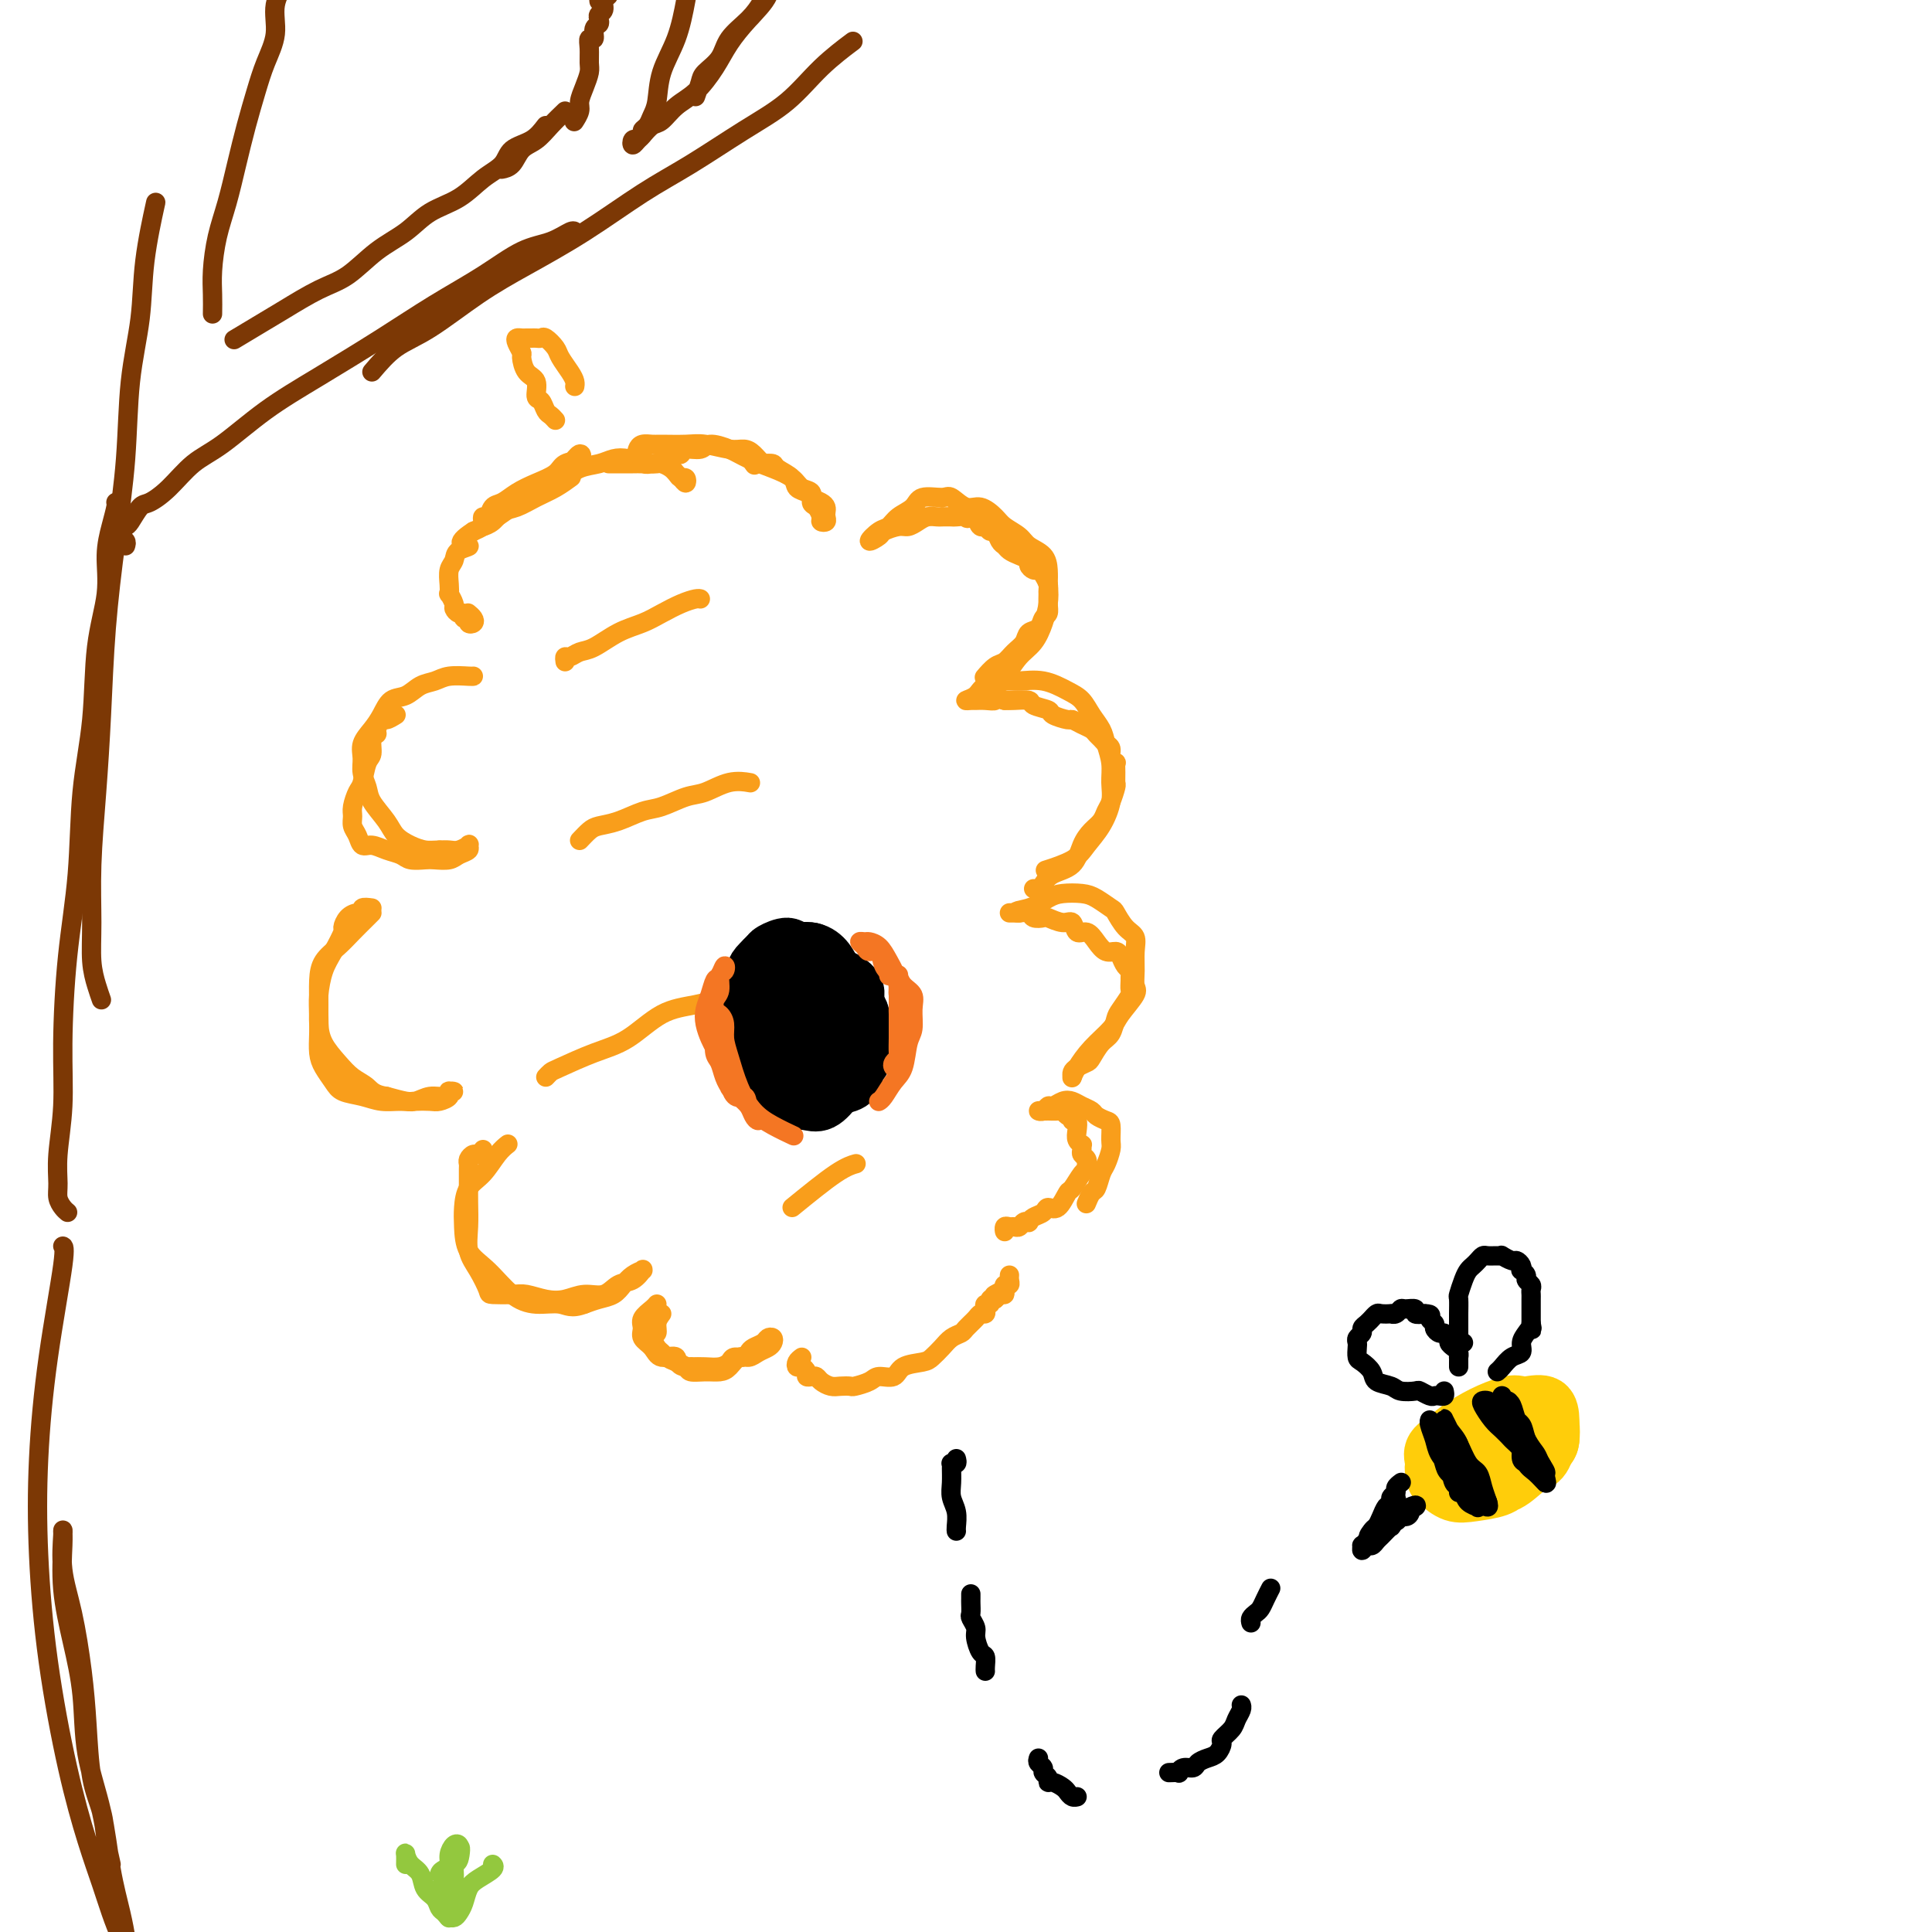 <svg viewBox='0 0 400 400' version='1.1' xmlns='http://www.w3.org/2000/svg' xmlns:xlink='http://www.w3.org/1999/xlink'><g fill='none' stroke='rgb(249,158,27)' stroke-width='4' stroke-linecap='round' stroke-linejoin='round'><path d='M100,108c-0.094,-0.479 -0.189,-0.957 0,-1c0.189,-0.043 0.661,0.350 1,0c0.339,-0.350 0.546,-1.444 1,-2c0.454,-0.556 1.156,-0.572 2,-1c0.844,-0.428 1.831,-1.266 3,-2c1.169,-0.734 2.521,-1.365 4,-2c1.479,-0.635 3.084,-1.274 4,-2c0.916,-0.726 1.141,-1.538 2,-2c0.859,-0.462 2.352,-0.573 3,-1c0.648,-0.427 0.452,-1.170 0,-1c-0.452,0.170 -1.159,1.252 -2,2c-0.841,0.748 -1.815,1.163 -3,2c-1.185,0.837 -2.582,2.095 -4,3c-1.418,0.905 -2.857,1.456 -4,2c-1.143,0.544 -1.989,1.081 -3,2c-1.011,0.919 -2.186,2.220 -3,3c-0.814,0.780 -1.268,1.040 -1,1c0.268,-0.040 1.257,-0.380 2,-1c0.743,-0.620 1.240,-1.518 2,-2c0.760,-0.482 1.784,-0.546 3,-1c1.216,-0.454 2.625,-1.297 4,-2c1.375,-0.703 2.716,-1.266 4,-2c1.284,-0.734 2.510,-1.638 3,-2c0.490,-0.362 0.245,-0.181 0,0'/><path d='M126,96c0.390,0.000 0.780,0.001 1,0c0.220,-0.001 0.271,-0.002 1,0c0.729,0.002 2.135,0.007 3,0c0.865,-0.007 1.187,-0.026 2,0c0.813,0.026 2.116,0.097 3,0c0.884,-0.097 1.348,-0.361 2,0c0.652,0.361 1.492,1.348 2,2c0.508,0.652 0.683,0.970 1,1c0.317,0.030 0.776,-0.229 1,0c0.224,0.229 0.212,0.948 0,1c-0.212,0.052 -0.623,-0.561 -1,-1c-0.377,-0.439 -0.719,-0.705 -1,-1c-0.281,-0.295 -0.501,-0.618 -1,-1c-0.499,-0.382 -1.278,-0.821 -2,-1c-0.722,-0.179 -1.389,-0.097 -2,0c-0.611,0.097 -1.167,0.210 -2,0c-0.833,-0.210 -1.942,-0.743 -3,-1c-1.058,-0.257 -2.063,-0.238 -3,0c-0.937,0.238 -1.804,0.696 -3,1c-1.196,0.304 -2.719,0.452 -4,1c-1.281,0.548 -2.320,1.494 -3,2c-0.680,0.506 -1.000,0.572 -2,1c-1.000,0.428 -2.680,1.218 -4,2c-1.320,0.782 -2.279,1.558 -3,2c-0.721,0.442 -1.204,0.552 -2,1c-0.796,0.448 -1.907,1.236 -3,2c-1.093,0.764 -2.170,1.504 -3,2c-0.830,0.496 -1.415,0.748 -2,1'/><path d='M98,110c-4.603,2.966 -1.612,2.881 -1,3c0.612,0.119 -1.156,0.443 -2,1c-0.844,0.557 -0.763,1.349 -1,2c-0.237,0.651 -0.792,1.162 -1,2c-0.208,0.838 -0.071,2.003 0,3c0.071,0.997 0.074,1.826 0,2c-0.074,0.174 -0.226,-0.308 0,0c0.226,0.308 0.830,1.407 1,2c0.170,0.593 -0.094,0.680 0,1c0.094,0.320 0.546,0.874 1,1c0.454,0.126 0.910,-0.176 1,0c0.090,0.176 -0.185,0.829 0,1c0.185,0.171 0.830,-0.140 1,0c0.170,0.140 -0.137,0.731 0,1c0.137,0.269 0.717,0.216 1,0c0.283,-0.216 0.268,-0.597 0,-1c-0.268,-0.403 -0.791,-0.830 -1,-1c-0.209,-0.170 -0.105,-0.085 0,0'/><path d='M82,148c-0.765,0.476 -1.529,0.952 -2,1c-0.471,0.048 -0.647,-0.331 -1,0c-0.353,0.331 -0.882,1.371 -1,2c-0.118,0.629 0.176,0.848 0,1c-0.176,0.152 -0.820,0.238 -1,1c-0.180,0.762 0.106,2.200 0,3c-0.106,0.800 -0.602,0.963 -1,2c-0.398,1.037 -0.696,2.949 -1,4c-0.304,1.051 -0.614,1.240 -1,2c-0.386,0.760 -0.847,2.092 -1,3c-0.153,0.908 0.003,1.391 0,2c-0.003,0.609 -0.164,1.343 0,2c0.164,0.657 0.653,1.236 1,2c0.347,0.764 0.553,1.711 1,2c0.447,0.289 1.135,-0.080 2,0c0.865,0.080 1.907,0.610 3,1c1.093,0.390 2.236,0.641 3,1c0.764,0.359 1.149,0.825 2,1c0.851,0.175 2.169,0.058 3,0c0.831,-0.058 1.175,-0.058 2,0c0.825,0.058 2.132,0.172 3,0c0.868,-0.172 1.299,-0.631 2,-1c0.701,-0.369 1.674,-0.649 2,-1c0.326,-0.351 0.004,-0.774 0,-1c-0.004,-0.226 0.308,-0.257 0,0c-0.308,0.257 -1.237,0.800 -2,1c-0.763,0.200 -1.361,0.057 -2,0c-0.639,-0.057 -1.320,-0.029 -2,0'/><path d='M91,176c-1.469,0.037 -2.141,0.131 -3,0c-0.859,-0.131 -1.903,-0.485 -3,-1c-1.097,-0.515 -2.245,-1.191 -3,-2c-0.755,-0.809 -1.116,-1.753 -2,-3c-0.884,-1.247 -2.291,-2.798 -3,-4c-0.709,-1.202 -0.720,-2.054 -1,-3c-0.280,-0.946 -0.829,-1.985 -1,-3c-0.171,-1.015 0.036,-2.006 0,-3c-0.036,-0.994 -0.316,-1.991 0,-3c0.316,-1.009 1.228,-2.028 2,-3c0.772,-0.972 1.403,-1.895 2,-3c0.597,-1.105 1.158,-2.391 2,-3c0.842,-0.609 1.963,-0.541 3,-1c1.037,-0.459 1.991,-1.443 3,-2c1.009,-0.557 2.074,-0.685 3,-1c0.926,-0.315 1.712,-0.816 3,-1c1.288,-0.184 3.078,-0.049 4,0c0.922,0.049 0.978,0.014 1,0c0.022,-0.014 0.011,-0.007 0,0'/><path d='M77,188c-0.862,-0.117 -1.724,-0.234 -2,0c-0.276,0.234 0.033,0.820 0,1c-0.033,0.180 -0.407,-0.045 -1,0c-0.593,0.045 -1.405,0.359 -2,1c-0.595,0.641 -0.972,1.609 -1,2c-0.028,0.391 0.294,0.204 0,1c-0.294,0.796 -1.203,2.575 -2,4c-0.797,1.425 -1.482,2.496 -2,4c-0.518,1.504 -0.869,3.441 -1,5c-0.131,1.559 -0.043,2.739 0,4c0.043,1.261 0.040,2.604 0,4c-0.040,1.396 -0.118,2.846 0,4c0.118,1.154 0.432,2.012 1,3c0.568,0.988 1.391,2.107 2,3c0.609,0.893 1.006,1.561 2,2c0.994,0.439 2.587,0.650 4,1c1.413,0.350 2.648,0.841 4,1c1.352,0.159 2.822,-0.014 4,0c1.178,0.014 2.066,0.214 3,0c0.934,-0.214 1.915,-0.842 3,-1c1.085,-0.158 2.272,0.153 3,0c0.728,-0.153 0.995,-0.770 1,-1c0.005,-0.230 -0.254,-0.072 0,0c0.254,0.072 1.020,0.058 1,0c-0.020,-0.058 -0.824,-0.159 -1,0c-0.176,0.159 0.278,0.579 0,1c-0.278,0.421 -1.287,0.842 -2,1c-0.713,0.158 -1.129,0.053 -2,0c-0.871,-0.053 -2.196,-0.053 -3,0c-0.804,0.053 -1.087,0.158 -2,0c-0.913,-0.158 -2.457,-0.579 -4,-1'/><path d='M80,227c-2.617,-0.367 -3.160,-1.284 -4,-2c-0.840,-0.716 -1.976,-1.232 -3,-2c-1.024,-0.768 -1.935,-1.787 -3,-3c-1.065,-1.213 -2.284,-2.621 -3,-4c-0.716,-1.379 -0.929,-2.729 -1,-4c-0.071,-1.271 -0.000,-2.465 0,-4c0.000,-1.535 -0.070,-3.413 0,-5c0.070,-1.587 0.282,-2.884 1,-4c0.718,-1.116 1.944,-2.050 3,-3c1.056,-0.950 1.943,-1.914 3,-3c1.057,-1.086 2.285,-2.292 3,-3c0.715,-0.708 0.919,-0.916 1,-1c0.081,-0.084 0.041,-0.042 0,0'/><path d='M100,238c-0.340,0.446 -0.680,0.892 -1,1c-0.320,0.108 -0.622,-0.120 -1,0c-0.378,0.120 -0.834,0.590 -1,1c-0.166,0.410 -0.044,0.762 0,1c0.044,0.238 0.010,0.363 0,1c-0.010,0.637 0.003,1.786 0,3c-0.003,1.214 -0.021,2.493 0,4c0.021,1.507 0.083,3.241 0,5c-0.083,1.759 -0.311,3.543 0,5c0.311,1.457 1.159,2.586 2,4c0.841,1.414 1.673,3.115 2,4c0.327,0.885 0.148,0.956 1,1c0.852,0.044 2.734,0.060 4,0c1.266,-0.060 1.918,-0.196 3,0c1.082,0.196 2.596,0.725 4,1c1.404,0.275 2.697,0.296 4,0c1.303,-0.296 2.616,-0.910 4,-1c1.384,-0.090 2.840,0.344 4,0c1.160,-0.344 2.025,-1.466 3,-2c0.975,-0.534 2.059,-0.481 3,-1c0.941,-0.519 1.738,-1.612 2,-2c0.262,-0.388 -0.012,-0.073 0,0c0.012,0.073 0.310,-0.097 0,0c-0.310,0.097 -1.227,0.460 -2,1c-0.773,0.540 -1.403,1.258 -2,2c-0.597,0.742 -1.161,1.507 -2,2c-0.839,0.493 -1.954,0.712 -3,1c-1.046,0.288 -2.023,0.644 -3,1'/><path d='M121,270c-2.749,1.069 -3.623,0.241 -5,0c-1.377,-0.241 -3.259,0.106 -5,0c-1.741,-0.106 -3.343,-0.663 -5,-2c-1.657,-1.337 -3.371,-3.453 -5,-5c-1.629,-1.547 -3.174,-2.524 -4,-4c-0.826,-1.476 -0.934,-3.452 -1,-5c-0.066,-1.548 -0.091,-2.667 0,-4c0.091,-1.333 0.298,-2.879 1,-4c0.702,-1.121 1.900,-1.816 3,-3c1.100,-1.184 2.104,-2.857 3,-4c0.896,-1.143 1.685,-1.755 2,-2c0.315,-0.245 0.158,-0.122 0,0'/><path d='M137,272c-0.451,0.615 -0.903,1.229 -1,2c-0.097,0.771 0.159,1.698 0,2c-0.159,0.302 -0.734,-0.021 -1,0c-0.266,0.021 -0.223,0.387 0,1c0.223,0.613 0.627,1.473 1,2c0.373,0.527 0.714,0.719 1,1c0.286,0.281 0.516,0.649 1,1c0.484,0.351 1.221,0.683 2,1c0.779,0.317 1.598,0.619 2,1c0.402,0.381 0.387,0.840 1,1c0.613,0.160 1.855,0.019 3,0c1.145,-0.019 2.193,0.083 3,0c0.807,-0.083 1.371,-0.351 2,-1c0.629,-0.649 1.321,-1.679 2,-2c0.679,-0.321 1.346,0.068 2,0c0.654,-0.068 1.296,-0.593 2,-1c0.704,-0.407 1.469,-0.694 2,-1c0.531,-0.306 0.829,-0.629 1,-1c0.171,-0.371 0.214,-0.790 0,-1c-0.214,-0.210 -0.686,-0.210 -1,0c-0.314,0.210 -0.469,0.630 -1,1c-0.531,0.370 -1.437,0.690 -2,1c-0.563,0.310 -0.783,0.609 -1,1c-0.217,0.391 -0.431,0.875 -1,1c-0.569,0.125 -1.492,-0.110 -2,0c-0.508,0.110 -0.600,0.566 -1,1c-0.400,0.434 -1.108,0.848 -2,1c-0.892,0.152 -1.969,0.044 -3,0c-1.031,-0.044 -2.015,-0.022 -3,0'/><path d='M143,283c-3.151,0.295 -2.528,-1.468 -3,-2c-0.472,-0.532 -2.037,0.167 -3,0c-0.963,-0.167 -1.323,-1.200 -2,-2c-0.677,-0.800 -1.670,-1.367 -2,-2c-0.330,-0.633 0.003,-1.333 0,-2c-0.003,-0.667 -0.341,-1.303 0,-2c0.341,-0.697 1.361,-1.457 2,-2c0.639,-0.543 0.897,-0.869 1,-1c0.103,-0.131 0.052,-0.065 0,0'/><path d='M166,281c-0.401,0.303 -0.802,0.607 -1,1c-0.198,0.393 -0.194,0.876 0,1c0.194,0.124 0.577,-0.111 1,0c0.423,0.111 0.886,0.568 1,1c0.114,0.432 -0.121,0.837 0,1c0.121,0.163 0.598,0.082 1,0c0.402,-0.082 0.728,-0.166 1,0c0.272,0.166 0.491,0.581 1,1c0.509,0.419 1.309,0.842 2,1c0.691,0.158 1.272,0.052 2,0c0.728,-0.052 1.603,-0.051 2,0c0.397,0.051 0.317,0.150 1,0c0.683,-0.150 2.130,-0.551 3,-1c0.870,-0.449 1.163,-0.946 2,-1c0.837,-0.054 2.216,0.333 3,0c0.784,-0.333 0.972,-1.388 2,-2c1.028,-0.612 2.895,-0.780 4,-1c1.105,-0.220 1.447,-0.492 2,-1c0.553,-0.508 1.318,-1.253 2,-2c0.682,-0.747 1.282,-1.496 2,-2c0.718,-0.504 1.555,-0.761 2,-1c0.445,-0.239 0.498,-0.459 1,-1c0.502,-0.541 1.454,-1.403 2,-2c0.546,-0.597 0.686,-0.930 1,-1c0.314,-0.070 0.801,0.121 1,0c0.199,-0.121 0.108,-0.555 0,-1c-0.108,-0.445 -0.235,-0.903 0,-1c0.235,-0.097 0.833,0.166 1,0c0.167,-0.166 -0.095,-0.762 0,-1c0.095,-0.238 0.548,-0.119 1,0'/><path d='M206,269c3.204,-2.699 0.714,-1.445 0,-1c-0.714,0.445 0.348,0.082 1,0c0.652,-0.082 0.893,0.119 1,0c0.107,-0.119 0.081,-0.557 0,-1c-0.081,-0.443 -0.218,-0.889 0,-1c0.218,-0.111 0.790,0.115 1,0c0.210,-0.115 0.056,-0.569 0,-1c-0.056,-0.431 -0.016,-0.837 0,-1c0.016,-0.163 0.008,-0.081 0,0'/><path d='M208,254c0.024,0.536 0.048,1.073 0,1c-0.048,-0.073 -0.168,-0.755 0,-1c0.168,-0.245 0.623,-0.052 1,0c0.377,0.052 0.675,-0.038 1,0c0.325,0.038 0.678,0.203 1,0c0.322,-0.203 0.615,-0.775 1,-1c0.385,-0.225 0.862,-0.103 1,0c0.138,0.103 -0.062,0.188 0,0c0.062,-0.188 0.388,-0.650 1,-1c0.612,-0.350 1.511,-0.588 2,-1c0.489,-0.412 0.568,-0.997 1,-1c0.432,-0.003 1.216,0.575 2,0c0.784,-0.575 1.569,-2.302 2,-3c0.431,-0.698 0.507,-0.368 1,-1c0.493,-0.632 1.401,-2.225 2,-3c0.599,-0.775 0.889,-0.733 1,-1c0.111,-0.267 0.044,-0.845 0,-1c-0.044,-0.155 -0.065,0.112 0,0c0.065,-0.112 0.214,-0.604 0,-1c-0.214,-0.396 -0.793,-0.697 -1,-1c-0.207,-0.303 -0.042,-0.609 0,-1c0.042,-0.391 -0.041,-0.869 0,-1c0.041,-0.131 0.204,0.084 0,0c-0.204,-0.084 -0.776,-0.466 -1,-1c-0.224,-0.534 -0.099,-1.221 0,-2c0.099,-0.779 0.171,-1.651 0,-2c-0.171,-0.349 -0.586,-0.174 -1,0'/><path d='M222,232c-0.263,-1.944 0.079,-1.306 0,-1c-0.079,0.306 -0.581,0.278 -1,0c-0.419,-0.278 -0.756,-0.806 -1,-1c-0.244,-0.194 -0.396,-0.052 -1,0c-0.604,0.052 -1.662,0.015 -2,0c-0.338,-0.015 0.042,-0.008 0,0c-0.042,0.008 -0.506,0.017 -1,0c-0.494,-0.017 -1.016,-0.061 -1,0c0.016,0.061 0.571,0.226 1,0c0.429,-0.226 0.734,-0.842 1,-1c0.266,-0.158 0.495,0.143 1,0c0.505,-0.143 1.286,-0.729 2,-1c0.714,-0.271 1.361,-0.227 2,0c0.639,0.227 1.271,0.636 2,1c0.729,0.364 1.554,0.682 2,1c0.446,0.318 0.513,0.636 1,1c0.487,0.364 1.396,0.773 2,1c0.604,0.227 0.905,0.272 1,1c0.095,0.728 -0.016,2.139 0,3c0.016,0.861 0.159,1.171 0,2c-0.159,0.829 -0.621,2.177 -1,3c-0.379,0.823 -0.676,1.121 -1,2c-0.324,0.879 -0.674,2.339 -1,3c-0.326,0.661 -0.626,0.524 -1,1c-0.374,0.476 -0.821,1.565 -1,2c-0.179,0.435 -0.089,0.218 0,0'/><path d='M222,223c-0.057,-0.337 -0.115,-0.675 0,-1c0.115,-0.325 0.402,-0.638 1,-1c0.598,-0.362 1.509,-0.772 2,-1c0.491,-0.228 0.564,-0.272 1,-1c0.436,-0.728 1.235,-2.139 2,-3c0.765,-0.861 1.497,-1.171 2,-2c0.503,-0.829 0.776,-2.176 1,-3c0.224,-0.824 0.400,-1.124 1,-2c0.600,-0.876 1.626,-2.329 2,-3c0.374,-0.671 0.097,-0.560 0,-1c-0.097,-0.440 -0.015,-1.431 0,-2c0.015,-0.569 -0.037,-0.717 0,-1c0.037,-0.283 0.162,-0.701 0,-1c-0.162,-0.299 -0.610,-0.478 -1,-1c-0.390,-0.522 -0.723,-1.388 -1,-2c-0.277,-0.612 -0.498,-0.971 -1,-1c-0.502,-0.029 -1.286,0.272 -2,0c-0.714,-0.272 -1.359,-1.115 -2,-2c-0.641,-0.885 -1.279,-1.810 -2,-2c-0.721,-0.190 -1.526,0.355 -2,0c-0.474,-0.355 -0.617,-1.611 -1,-2c-0.383,-0.389 -1.004,0.088 -2,0c-0.996,-0.088 -2.365,-0.742 -3,-1c-0.635,-0.258 -0.537,-0.122 -1,0c-0.463,0.122 -1.488,0.229 -2,0c-0.512,-0.229 -0.510,-0.793 -1,-1c-0.490,-0.207 -1.472,-0.055 -2,0c-0.528,0.055 -0.604,0.015 -1,0c-0.396,-0.015 -1.113,-0.004 -1,0c0.113,0.004 1.057,0.002 2,0'/><path d='M211,189c-1.457,-0.430 0.399,-0.506 2,-1c1.601,-0.494 2.947,-1.407 4,-2c1.053,-0.593 1.811,-0.865 3,-1c1.189,-0.135 2.807,-0.131 4,0c1.193,0.131 1.959,0.391 3,1c1.041,0.609 2.356,1.569 3,2c0.644,0.431 0.618,0.334 1,1c0.382,0.666 1.174,2.094 2,3c0.826,0.906 1.688,1.291 2,2c0.312,0.709 0.073,1.744 0,3c-0.073,1.256 0.018,2.733 0,4c-0.018,1.267 -0.147,2.323 0,3c0.147,0.677 0.569,0.975 0,2c-0.569,1.025 -2.128,2.776 -3,4c-0.872,1.224 -1.057,1.922 -2,3c-0.943,1.078 -2.645,2.536 -4,4c-1.355,1.464 -2.365,2.933 -3,4c-0.635,1.067 -0.896,1.734 -1,2c-0.104,0.266 -0.052,0.133 0,0'/><path d='M214,184c0.341,0.062 0.682,0.123 1,0c0.318,-0.123 0.613,-0.431 1,-1c0.387,-0.569 0.867,-1.398 2,-2c1.133,-0.602 2.919,-0.977 4,-2c1.081,-1.023 1.455,-2.696 2,-4c0.545,-1.304 1.260,-2.241 2,-3c0.740,-0.759 1.505,-1.340 2,-2c0.495,-0.660 0.721,-1.398 1,-2c0.279,-0.602 0.610,-1.069 1,-2c0.390,-0.931 0.838,-2.326 1,-3c0.162,-0.674 0.040,-0.627 0,-1c-0.040,-0.373 0.004,-1.164 0,-2c-0.004,-0.836 -0.057,-1.715 0,-2c0.057,-0.285 0.223,0.026 0,0c-0.223,-0.026 -0.833,-0.388 -1,-1c-0.167,-0.612 0.111,-1.473 0,-2c-0.111,-0.527 -0.610,-0.718 -1,-1c-0.390,-0.282 -0.672,-0.654 -1,-1c-0.328,-0.346 -0.701,-0.666 -1,-1c-0.299,-0.334 -0.522,-0.681 -1,-1c-0.478,-0.319 -1.211,-0.610 -2,-1c-0.789,-0.390 -1.634,-0.878 -2,-1c-0.366,-0.122 -0.253,0.121 -1,0c-0.747,-0.121 -2.353,-0.607 -3,-1c-0.647,-0.393 -0.334,-0.694 -1,-1c-0.666,-0.306 -2.313,-0.618 -3,-1c-0.687,-0.382 -0.416,-0.834 -1,-1c-0.584,-0.166 -2.024,-0.048 -3,0c-0.976,0.048 -1.488,0.024 -2,0'/><path d='M208,145c-2.837,-0.773 -1.928,-0.207 -2,0c-0.072,0.207 -1.123,0.053 -2,0c-0.877,-0.053 -1.580,-0.007 -2,0c-0.420,0.007 -0.558,-0.026 -1,0c-0.442,0.026 -1.186,0.113 -1,0c0.186,-0.113 1.304,-0.424 2,-1c0.696,-0.576 0.969,-1.416 2,-2c1.031,-0.584 2.818,-0.912 4,-1c1.182,-0.088 1.758,0.062 3,0c1.242,-0.062 3.149,-0.337 5,0c1.851,0.337 3.648,1.286 5,2c1.352,0.714 2.261,1.194 3,2c0.739,0.806 1.308,1.937 2,3c0.692,1.063 1.507,2.057 2,3c0.493,0.943 0.663,1.834 1,3c0.337,1.166 0.841,2.609 1,4c0.159,1.391 -0.027,2.732 0,4c0.027,1.268 0.265,2.463 0,4c-0.265,1.537 -1.035,3.417 -2,5c-0.965,1.583 -2.125,2.867 -3,4c-0.875,1.133 -1.466,2.113 -3,3c-1.534,0.887 -4.010,1.682 -5,2c-0.990,0.318 -0.495,0.159 0,0'/><path d='M204,140c-0.178,0.209 -0.356,0.418 0,0c0.356,-0.418 1.246,-1.464 2,-2c0.754,-0.536 1.372,-0.562 2,-1c0.628,-0.438 1.267,-1.287 2,-2c0.733,-0.713 1.559,-1.289 2,-2c0.441,-0.711 0.496,-1.555 1,-2c0.504,-0.445 1.456,-0.490 2,-1c0.544,-0.510 0.682,-1.485 1,-2c0.318,-0.515 0.818,-0.571 1,-1c0.182,-0.429 0.046,-1.232 0,-2c-0.046,-0.768 -0.001,-1.502 0,-2c0.001,-0.498 -0.041,-0.760 0,-1c0.041,-0.240 0.164,-0.460 0,-1c-0.164,-0.540 -0.617,-1.402 -1,-2c-0.383,-0.598 -0.697,-0.934 -1,-1c-0.303,-0.066 -0.596,0.137 -1,0c-0.404,-0.137 -0.920,-0.614 -1,-1c-0.080,-0.386 0.277,-0.679 0,-1c-0.277,-0.321 -1.187,-0.668 -2,-1c-0.813,-0.332 -1.527,-0.648 -2,-1c-0.473,-0.352 -0.704,-0.739 -1,-1c-0.296,-0.261 -0.657,-0.394 -1,-1c-0.343,-0.606 -0.669,-1.684 -1,-2c-0.331,-0.316 -0.666,0.132 -1,0c-0.334,-0.132 -0.667,-0.843 -1,-1c-0.333,-0.157 -0.667,0.241 -1,0c-0.333,-0.241 -0.667,-1.120 -1,-2'/><path d='M202,107c-2.804,-2.475 -2.313,-0.663 -2,0c0.313,0.663 0.450,0.178 0,0c-0.450,-0.178 -1.485,-0.048 -2,0c-0.515,0.048 -0.508,0.016 -1,0c-0.492,-0.016 -1.483,-0.014 -2,0c-0.517,0.014 -0.560,0.041 -1,0c-0.440,-0.041 -1.278,-0.152 -2,0c-0.722,0.152 -1.330,0.565 -2,1c-0.670,0.435 -1.404,0.893 -2,1c-0.596,0.107 -1.054,-0.136 -2,0c-0.946,0.136 -2.381,0.651 -3,1c-0.619,0.349 -0.424,0.532 -1,1c-0.576,0.468 -1.924,1.220 -2,1c-0.076,-0.220 1.118,-1.411 2,-2c0.882,-0.589 1.451,-0.574 2,-1c0.549,-0.426 1.077,-1.293 2,-2c0.923,-0.707 2.242,-1.253 3,-2c0.758,-0.747 0.954,-1.694 2,-2c1.046,-0.306 2.942,0.029 4,0c1.058,-0.029 1.280,-0.422 2,0c0.720,0.422 1.940,1.660 3,2c1.060,0.340 1.959,-0.218 3,0c1.041,0.218 2.223,1.212 3,2c0.777,0.788 1.151,1.369 2,2c0.849,0.631 2.175,1.313 3,2c0.825,0.687 1.149,1.380 2,2c0.851,0.620 2.229,1.167 3,2c0.771,0.833 0.935,1.952 1,3c0.065,1.048 0.033,2.024 0,3'/><path d='M217,121c0.193,1.647 0.177,2.765 0,4c-0.177,1.235 -0.513,2.586 -1,4c-0.487,1.414 -1.125,2.890 -2,4c-0.875,1.110 -1.986,1.853 -3,3c-1.014,1.147 -1.932,2.699 -3,4c-1.068,1.301 -2.288,2.350 -3,3c-0.712,0.650 -0.918,0.900 -1,1c-0.082,0.100 -0.041,0.050 0,0'/><path d='M140,94c0.391,0.123 0.782,0.245 1,0c0.218,-0.245 0.262,-0.858 1,-1c0.738,-0.142 2.171,0.189 3,0c0.829,-0.189 1.055,-0.896 2,-1c0.945,-0.104 2.609,0.396 4,1c1.391,0.604 2.510,1.313 4,2c1.490,0.687 3.351,1.354 5,2c1.649,0.646 3.086,1.271 4,2c0.914,0.729 1.307,1.561 2,2c0.693,0.439 1.687,0.485 2,1c0.313,0.515 -0.056,1.498 0,2c0.056,0.502 0.537,0.524 1,1c0.463,0.476 0.909,1.407 1,2c0.091,0.593 -0.171,0.850 0,1c0.171,0.150 0.776,0.195 1,0c0.224,-0.195 0.067,-0.630 0,-1c-0.067,-0.370 -0.044,-0.677 0,-1c0.044,-0.323 0.110,-0.663 0,-1c-0.110,-0.337 -0.394,-0.670 -1,-1c-0.606,-0.330 -1.532,-0.655 -2,-1c-0.468,-0.345 -0.477,-0.709 -1,-1c-0.523,-0.291 -1.558,-0.509 -2,-1c-0.442,-0.491 -0.290,-1.256 -1,-2c-0.710,-0.744 -2.283,-1.467 -3,-2c-0.717,-0.533 -0.578,-0.874 -1,-1c-0.422,-0.126 -1.406,-0.036 -2,0c-0.594,0.036 -0.797,0.018 -1,0'/><path d='M157,96c-2.244,-1.711 -1.356,-0.489 -1,0c0.356,0.489 0.178,0.244 0,0'/><path d='M133,94c-0.407,0.083 -0.813,0.166 -1,0c-0.187,-0.166 -0.153,-0.580 0,-1c0.153,-0.420 0.426,-0.846 1,-1c0.574,-0.154 1.448,-0.037 2,0c0.552,0.037 0.781,-0.005 2,0c1.219,0.005 3.429,0.056 5,0c1.571,-0.056 2.505,-0.218 4,0c1.495,0.218 3.553,0.815 5,1c1.447,0.185 2.283,-0.042 3,0c0.717,0.042 1.316,0.351 2,1c0.684,0.649 1.453,1.636 2,2c0.547,0.364 0.870,0.104 1,0c0.130,-0.104 0.065,-0.052 0,0'/><path d='M115,87c-0.331,-0.368 -0.661,-0.736 -1,-1c-0.339,-0.264 -0.686,-0.426 -1,-1c-0.314,-0.574 -0.596,-1.562 -1,-2c-0.404,-0.438 -0.930,-0.326 -1,-1c-0.070,-0.674 0.318,-2.135 0,-3c-0.318,-0.865 -1.340,-1.136 -2,-2c-0.660,-0.864 -0.959,-2.323 -1,-3c-0.041,-0.677 0.174,-0.574 0,-1c-0.174,-0.426 -0.737,-1.382 -1,-2c-0.263,-0.618 -0.225,-0.898 0,-1c0.225,-0.102 0.638,-0.027 1,0c0.362,0.027 0.673,0.006 1,0c0.327,-0.006 0.669,0.005 1,0c0.331,-0.005 0.651,-0.024 1,0c0.349,0.024 0.727,0.093 1,0c0.273,-0.093 0.441,-0.348 1,0c0.559,0.348 1.509,1.298 2,2c0.491,0.702 0.524,1.155 1,2c0.476,0.845 1.396,2.082 2,3c0.604,0.918 0.893,1.516 1,2c0.107,0.484 0.030,0.852 0,1c-0.030,0.148 -0.015,0.074 0,0'/><path d='M120,174c0.706,-0.747 1.412,-1.494 2,-2c0.588,-0.506 1.060,-0.769 2,-1c0.940,-0.231 2.350,-0.428 4,-1c1.650,-0.572 3.539,-1.520 5,-2c1.461,-0.480 2.494,-0.493 4,-1c1.506,-0.507 3.487,-1.509 5,-2c1.513,-0.491 2.560,-0.472 4,-1c1.440,-0.528 3.272,-1.604 5,-2c1.728,-0.396 3.351,-0.113 4,0c0.649,0.113 0.325,0.057 0,0'/><path d='M117,137c-0.068,-0.450 -0.137,-0.901 0,-1c0.137,-0.099 0.479,0.153 1,0c0.521,-0.153 1.219,-0.712 2,-1c0.781,-0.288 1.643,-0.304 3,-1c1.357,-0.696 3.207,-2.071 5,-3c1.793,-0.929 3.528,-1.412 5,-2c1.472,-0.588 2.682,-1.282 4,-2c1.318,-0.718 2.745,-1.461 4,-2c1.255,-0.539 2.338,-0.876 3,-1c0.662,-0.124 0.903,-0.035 1,0c0.097,0.035 0.048,0.018 0,0'/><path d='M113,223c0.364,-0.386 0.727,-0.772 1,-1c0.273,-0.228 0.454,-0.298 2,-1c1.546,-0.702 4.456,-2.036 7,-3c2.544,-0.964 4.723,-1.559 7,-3c2.277,-1.441 4.651,-3.727 7,-5c2.349,-1.273 4.672,-1.532 7,-2c2.328,-0.468 4.663,-1.145 7,-2c2.337,-0.855 4.678,-1.889 7,-3c2.322,-1.111 4.625,-2.299 6,-3c1.375,-0.701 1.821,-0.915 2,-1c0.179,-0.085 0.089,-0.043 0,0'/><path d='M164,250c3.356,-2.733 6.711,-5.467 9,-7c2.289,-1.533 3.511,-1.867 4,-2c0.489,-0.133 0.244,-0.067 0,0'/></g>
<g fill='none' stroke='rgb(0,0,0)' stroke-width='12' stroke-linecap='round' stroke-linejoin='round'><path d='M158,221c-0.760,-0.539 -1.520,-1.079 -2,-2c-0.480,-0.921 -0.679,-2.224 -1,-3c-0.321,-0.776 -0.762,-1.027 -1,-2c-0.238,-0.973 -0.272,-2.669 0,-4c0.272,-1.331 0.851,-2.297 1,-3c0.149,-0.703 -0.131,-1.143 0,-2c0.131,-0.857 0.672,-2.129 1,-3c0.328,-0.871 0.443,-1.339 1,-2c0.557,-0.661 1.557,-1.513 2,-2c0.443,-0.487 0.330,-0.609 1,-1c0.670,-0.391 2.123,-1.050 3,-1c0.877,0.050 1.179,0.811 2,1c0.821,0.189 2.161,-0.192 3,0c0.839,0.192 1.177,0.957 2,2c0.823,1.043 2.132,2.365 3,3c0.868,0.635 1.294,0.583 2,1c0.706,0.417 1.692,1.304 2,2c0.308,0.696 -0.060,1.201 0,2c0.060,0.799 0.549,1.891 1,3c0.451,1.109 0.863,2.236 1,3c0.137,0.764 -0.003,1.164 0,2c0.003,0.836 0.147,2.108 0,3c-0.147,0.892 -0.587,1.404 -1,2c-0.413,0.596 -0.799,1.274 -1,2c-0.201,0.726 -0.218,1.499 -1,2c-0.782,0.501 -2.330,0.731 -3,1c-0.670,0.269 -0.461,0.578 -1,1c-0.539,0.422 -1.825,0.959 -3,1c-1.175,0.041 -2.239,-0.412 -3,-1c-0.761,-0.588 -1.217,-1.311 -2,-2c-0.783,-0.689 -1.891,-1.345 -3,-2'/><path d='M161,222c-1.520,-1.373 -1.321,-2.306 -2,-3c-0.679,-0.694 -2.235,-1.150 -3,-2c-0.765,-0.850 -0.738,-2.096 -1,-3c-0.262,-0.904 -0.814,-1.467 -1,-2c-0.186,-0.533 -0.006,-1.034 0,-2c0.006,-0.966 -0.163,-2.395 0,-3c0.163,-0.605 0.659,-0.387 1,-1c0.341,-0.613 0.528,-2.059 1,-3c0.472,-0.941 1.227,-1.377 2,-2c0.773,-0.623 1.562,-1.432 2,-2c0.438,-0.568 0.525,-0.896 1,-1c0.475,-0.104 1.339,0.016 2,0c0.661,-0.016 1.117,-0.167 2,0c0.883,0.167 2.191,0.651 3,1c0.809,0.349 1.120,0.562 2,1c0.880,0.438 2.328,1.102 3,2c0.672,0.898 0.566,2.030 1,3c0.434,0.970 1.407,1.779 2,3c0.593,1.221 0.804,2.856 1,4c0.196,1.144 0.376,1.799 0,3c-0.376,1.201 -1.308,2.948 -2,4c-0.692,1.052 -1.143,1.407 -2,2c-0.857,0.593 -2.121,1.422 -3,2c-0.879,0.578 -1.372,0.903 -2,1c-0.628,0.097 -1.389,-0.035 -2,0c-0.611,0.035 -1.071,0.236 -2,0c-0.929,-0.236 -2.326,-0.908 -3,-2c-0.674,-1.092 -0.624,-2.602 -1,-4c-0.376,-1.398 -1.178,-2.684 -2,-4c-0.822,-1.316 -1.663,-2.662 -2,-4c-0.337,-1.338 -0.168,-2.669 0,-4'/><path d='M156,206c-0.874,-3.102 -0.559,-2.859 0,-3c0.559,-0.141 1.363,-0.668 2,-1c0.637,-0.332 1.109,-0.468 2,-1c0.891,-0.532 2.202,-1.460 3,-2c0.798,-0.540 1.083,-0.693 2,-1c0.917,-0.307 2.466,-0.768 4,0c1.534,0.768 3.054,2.764 4,4c0.946,1.236 1.319,1.713 2,3c0.681,1.287 1.670,3.383 2,5c0.330,1.617 0.003,2.756 0,4c-0.003,1.244 0.320,2.592 0,4c-0.320,1.408 -1.282,2.874 -2,4c-0.718,1.126 -1.192,1.910 -2,3c-0.808,1.090 -1.949,2.487 -3,3c-1.051,0.513 -2.012,0.144 -3,0c-0.988,-0.144 -2.005,-0.061 -3,0c-0.995,0.061 -1.970,0.099 -3,-1c-1.030,-1.099 -2.115,-3.337 -3,-5c-0.885,-1.663 -1.569,-2.751 -2,-4c-0.431,-1.249 -0.608,-2.659 -1,-4c-0.392,-1.341 -1.000,-2.612 -1,-4c-0.000,-1.388 0.607,-2.893 1,-4c0.393,-1.107 0.573,-1.815 1,-3c0.427,-1.185 1.101,-2.848 2,-4c0.899,-1.152 2.021,-1.792 3,-2c0.979,-0.208 1.814,0.016 3,0c1.186,-0.016 2.724,-0.272 4,0c1.276,0.272 2.290,1.073 3,2c0.710,0.927 1.114,1.980 2,3c0.886,1.020 2.253,2.006 3,3c0.747,0.994 0.873,1.997 1,3'/><path d='M177,208c1.604,2.197 1.115,2.189 1,3c-0.115,0.811 0.143,2.442 0,4c-0.143,1.558 -0.687,3.044 -1,4c-0.313,0.956 -0.394,1.382 -1,2c-0.606,0.618 -1.737,1.428 -3,2c-1.263,0.572 -2.657,0.906 -4,1c-1.343,0.094 -2.637,-0.054 -4,0c-1.363,0.054 -2.797,0.308 -4,0c-1.203,-0.308 -2.174,-1.179 -3,-2c-0.826,-0.821 -1.508,-1.591 -2,-3c-0.492,-1.409 -0.795,-3.456 -1,-5c-0.205,-1.544 -0.314,-2.584 0,-4c0.314,-1.416 1.050,-3.209 2,-5c0.950,-1.791 2.113,-3.581 3,-5c0.887,-1.419 1.498,-2.466 2,-3c0.502,-0.534 0.895,-0.555 2,0c1.105,0.555 2.923,1.685 4,3c1.077,1.315 1.415,2.813 2,4c0.585,1.187 1.419,2.063 2,3c0.581,0.937 0.909,1.937 1,3c0.091,1.063 -0.055,2.191 0,3c0.055,0.809 0.310,1.298 0,2c-0.310,0.702 -1.187,1.616 -2,2c-0.813,0.384 -1.563,0.237 -2,0c-0.437,-0.237 -0.562,-0.563 -1,-1c-0.438,-0.437 -1.188,-0.985 -2,-2c-0.812,-1.015 -1.687,-2.499 -2,-4c-0.313,-1.501 -0.063,-3.021 0,-4c0.063,-0.979 -0.060,-1.417 0,-2c0.060,-0.583 0.303,-1.309 1,-1c0.697,0.309 1.849,1.655 3,3'/><path d='M168,206c0.875,1.107 1.563,2.374 2,4c0.437,1.626 0.621,3.612 1,5c0.379,1.388 0.951,2.179 1,3c0.049,0.821 -0.425,1.672 -1,2c-0.575,0.328 -1.252,0.133 -2,0c-0.748,-0.133 -1.568,-0.206 -2,-1c-0.432,-0.794 -0.476,-2.311 -1,-4c-0.524,-1.689 -1.528,-3.549 -2,-5c-0.472,-1.451 -0.414,-2.491 0,-3c0.414,-0.509 1.183,-0.486 2,0c0.817,0.486 1.683,1.437 2,3c0.317,1.563 0.085,3.739 0,5c-0.085,1.261 -0.023,1.609 0,2c0.023,0.391 0.007,0.826 0,1c-0.007,0.174 -0.003,0.087 0,0'/></g>
<g fill='none' stroke='rgb(244,118,35)' stroke-width='4' stroke-linecap='round' stroke-linejoin='round'><path d='M148,210c0.002,0.092 0.004,0.184 0,1c-0.004,0.816 -0.012,2.358 0,3c0.012,0.642 0.046,0.386 0,1c-0.046,0.614 -0.170,2.099 0,3c0.170,0.901 0.634,1.219 1,2c0.366,0.781 0.635,2.025 1,3c0.365,0.975 0.827,1.681 1,2c0.173,0.319 0.057,0.251 0,0c-0.057,-0.251 -0.057,-0.686 0,-1c0.057,-0.314 0.170,-0.506 0,-1c-0.170,-0.494 -0.624,-1.290 -1,-2c-0.376,-0.710 -0.676,-1.334 -1,-2c-0.324,-0.666 -0.672,-1.374 -1,-2c-0.328,-0.626 -0.635,-1.170 -1,-2c-0.365,-0.830 -0.789,-1.947 -1,-3c-0.211,-1.053 -0.211,-2.042 0,-3c0.211,-0.958 0.632,-1.885 1,-3c0.368,-1.115 0.683,-2.417 1,-3c0.317,-0.583 0.636,-0.448 1,-1c0.364,-0.552 0.774,-1.792 1,-2c0.226,-0.208 0.270,0.617 0,1c-0.270,0.383 -0.854,0.325 -1,1c-0.146,0.675 0.146,2.083 0,3c-0.146,0.917 -0.730,1.342 -1,2c-0.270,0.658 -0.227,1.547 0,3c0.227,1.453 0.638,3.468 1,5c0.362,1.532 0.675,2.581 1,4c0.325,1.419 0.663,3.210 1,5'/><path d='M151,224c0.805,4.298 2.318,3.045 3,3c0.682,-0.045 0.534,1.120 1,2c0.466,0.880 1.545,1.474 2,2c0.455,0.526 0.286,0.984 0,1c-0.286,0.016 -0.687,-0.410 -1,-1c-0.313,-0.590 -0.537,-1.344 -1,-2c-0.463,-0.656 -1.167,-1.214 -2,-2c-0.833,-0.786 -1.797,-1.801 -2,-3c-0.203,-1.199 0.355,-2.582 0,-4c-0.355,-1.418 -1.622,-2.872 -2,-4c-0.378,-1.128 0.133,-1.929 0,-3c-0.133,-1.071 -0.909,-2.410 -1,-3c-0.091,-0.590 0.503,-0.431 1,0c0.497,0.431 0.898,1.133 1,2c0.102,0.867 -0.095,1.898 0,3c0.095,1.102 0.482,2.275 1,4c0.518,1.725 1.169,4.003 2,6c0.831,1.997 1.844,3.712 3,5c1.156,1.288 2.454,2.149 4,3c1.546,0.851 3.339,1.691 4,2c0.661,0.309 0.189,0.088 0,0c-0.189,-0.088 -0.094,-0.044 0,0'/><path d='M182,228c-0.067,0.037 -0.134,0.074 0,0c0.134,-0.074 0.471,-0.259 1,-1c0.529,-0.741 1.252,-2.039 2,-3c0.748,-0.961 1.523,-1.584 2,-3c0.477,-1.416 0.657,-3.625 1,-5c0.343,-1.375 0.848,-1.917 1,-3c0.152,-1.083 -0.050,-2.707 0,-4c0.050,-1.293 0.350,-2.256 0,-3c-0.350,-0.744 -1.352,-1.271 -2,-2c-0.648,-0.729 -0.941,-1.661 -1,-2c-0.059,-0.339 0.118,-0.085 0,0c-0.118,0.085 -0.530,-0.000 -1,0c-0.470,0.000 -0.998,0.086 -1,0c-0.002,-0.086 0.521,-0.345 1,0c0.479,0.345 0.913,1.292 1,2c0.087,0.708 -0.172,1.176 0,2c0.172,0.824 0.775,2.004 1,3c0.225,0.996 0.071,1.809 0,3c-0.071,1.191 -0.058,2.761 0,4c0.058,1.239 0.163,2.146 0,3c-0.163,0.854 -0.594,1.653 -1,2c-0.406,0.347 -0.788,0.241 -1,0c-0.212,-0.241 -0.253,-0.616 0,-1c0.253,-0.384 0.800,-0.776 1,-1c0.200,-0.224 0.054,-0.278 0,-1c-0.054,-0.722 -0.014,-2.111 0,-3c0.014,-0.889 0.004,-1.278 0,-2c-0.004,-0.722 -0.001,-1.778 0,-3c0.001,-1.222 0.001,-2.611 0,-4'/><path d='M186,206c0.041,-3.155 -0.356,-3.542 -1,-4c-0.644,-0.458 -1.536,-0.988 -2,-2c-0.464,-1.012 -0.499,-2.506 -1,-3c-0.501,-0.494 -1.467,0.011 -2,0c-0.533,-0.011 -0.634,-0.537 -1,-1c-0.366,-0.463 -0.996,-0.863 -1,-1c-0.004,-0.137 0.620,-0.012 1,0c0.380,0.012 0.518,-0.088 1,0c0.482,0.088 1.310,0.363 2,1c0.690,0.637 1.243,1.635 2,3c0.757,1.365 1.720,3.098 2,5c0.280,1.902 -0.121,3.974 0,6c0.121,2.026 0.763,4.007 1,5c0.237,0.993 0.068,0.998 0,1c-0.068,0.002 -0.034,0.001 0,0'/></g>
<g fill='none' stroke='rgb(255,205,10)' stroke-width='12' stroke-linecap='round' stroke-linejoin='round'><path d='M309,301c0.944,-0.196 1.888,-0.393 3,-1c1.112,-0.607 2.393,-1.626 3,-2c0.607,-0.374 0.539,-0.104 1,0c0.461,0.104 1.450,0.043 2,0c0.550,-0.043 0.662,-0.068 1,0c0.338,0.068 0.903,0.228 1,1c0.097,0.772 -0.272,2.156 -1,3c-0.728,0.844 -1.813,1.149 -3,2c-1.187,0.851 -2.475,2.247 -4,3c-1.525,0.753 -3.287,0.862 -5,1c-1.713,0.138 -3.376,0.305 -5,0c-1.624,-0.305 -3.208,-1.083 -4,-2c-0.792,-0.917 -0.791,-1.972 -1,-3c-0.209,-1.028 -0.628,-2.028 0,-3c0.628,-0.972 2.304,-1.917 4,-3c1.696,-1.083 3.411,-2.303 5,-3c1.589,-0.697 3.053,-0.870 5,-1c1.947,-0.130 4.376,-0.215 6,0c1.624,0.215 2.441,0.732 3,1c0.559,0.268 0.858,0.288 1,1c0.142,0.712 0.126,2.117 0,3c-0.126,0.883 -0.361,1.245 -1,2c-0.639,0.755 -1.682,1.903 -3,3c-1.318,1.097 -2.910,2.144 -4,3c-1.090,0.856 -1.680,1.521 -3,2c-1.320,0.479 -3.372,0.771 -5,1c-1.628,0.229 -2.831,0.396 -4,0c-1.169,-0.396 -2.303,-1.353 -3,-2c-0.697,-0.647 -0.957,-0.982 -1,-2c-0.043,-1.018 0.131,-2.719 1,-4c0.869,-1.281 2.435,-2.140 4,-3'/><path d='M302,298c1.286,-2.190 2.502,-3.166 4,-4c1.498,-0.834 3.277,-1.525 5,-2c1.723,-0.475 3.391,-0.735 5,-1c1.609,-0.265 3.160,-0.534 4,0c0.840,0.534 0.968,1.872 1,3c0.032,1.128 -0.031,2.047 0,3c0.031,0.953 0.155,1.939 -1,3c-1.155,1.061 -3.588,2.195 -5,3c-1.412,0.805 -1.804,1.281 -3,2c-1.196,0.719 -3.198,1.681 -5,2c-1.802,0.319 -3.406,-0.004 -5,0c-1.594,0.004 -3.180,0.336 -4,0c-0.820,-0.336 -0.874,-1.339 -1,-2c-0.126,-0.661 -0.322,-0.979 0,-2c0.322,-1.021 1.163,-2.744 2,-4c0.837,-1.256 1.671,-2.045 3,-3c1.329,-0.955 3.151,-2.078 5,-3c1.849,-0.922 3.723,-1.645 5,-2c1.277,-0.355 1.958,-0.344 3,0c1.042,0.344 2.445,1.019 3,2c0.555,0.981 0.260,2.266 0,3c-0.260,0.734 -0.487,0.915 -1,2c-0.513,1.085 -1.313,3.074 -2,4c-0.687,0.926 -1.262,0.788 -2,1c-0.738,0.212 -1.639,0.775 -2,1c-0.361,0.225 -0.180,0.113 0,0'/></g>
<g fill='none' stroke='rgb(0,0,0)' stroke-width='4' stroke-linecap='round' stroke-linejoin='round'><path d='M298,301c0.340,0.360 0.680,0.720 1,1c0.320,0.280 0.621,0.478 1,1c0.379,0.522 0.835,1.366 1,2c0.165,0.634 0.037,1.057 0,1c-0.037,-0.057 0.015,-0.595 0,-1c-0.015,-0.405 -0.099,-0.676 0,-1c0.099,-0.324 0.381,-0.702 0,-1c-0.381,-0.298 -1.427,-0.517 -2,-1c-0.573,-0.483 -0.675,-1.230 -1,-2c-0.325,-0.770 -0.873,-1.564 -1,-2c-0.127,-0.436 0.165,-0.514 0,-1c-0.165,-0.486 -0.788,-1.379 -1,-2c-0.212,-0.621 -0.011,-0.971 0,-1c0.011,-0.029 -0.166,0.262 0,1c0.166,0.738 0.675,1.923 1,3c0.325,1.077 0.465,2.045 1,3c0.535,0.955 1.466,1.896 2,3c0.534,1.104 0.672,2.370 1,3c0.328,0.630 0.845,0.623 1,1c0.155,0.377 -0.052,1.139 0,1c0.052,-0.139 0.364,-1.178 0,-2c-0.364,-0.822 -1.405,-1.427 -2,-2c-0.595,-0.573 -0.745,-1.115 -1,-2c-0.255,-0.885 -0.615,-2.114 -1,-3c-0.385,-0.886 -0.796,-1.431 -1,-2c-0.204,-0.569 -0.201,-1.163 0,-1c0.201,0.163 0.601,1.081 1,2'/><path d='M298,299c0.199,-0.534 2.196,2.130 3,4c0.804,1.870 0.413,2.947 1,4c0.587,1.053 2.150,2.084 3,3c0.850,0.916 0.985,1.718 1,2c0.015,0.282 -0.090,0.045 0,0c0.090,-0.045 0.376,0.102 0,0c-0.376,-0.102 -1.414,-0.451 -2,-1c-0.586,-0.549 -0.721,-1.296 -1,-2c-0.279,-0.704 -0.701,-1.365 -1,-2c-0.299,-0.635 -0.473,-1.246 -1,-2c-0.527,-0.754 -1.406,-1.653 -2,-3c-0.594,-1.347 -0.902,-3.143 -1,-4c-0.098,-0.857 0.015,-0.776 0,-1c-0.015,-0.224 -0.160,-0.754 0,-1c0.160,-0.246 0.623,-0.210 1,0c0.377,0.210 0.668,0.594 1,1c0.332,0.406 0.705,0.835 1,1c0.295,0.165 0.513,0.065 1,1c0.487,0.935 1.241,2.906 2,4c0.759,1.094 1.521,1.311 2,2c0.479,0.689 0.676,1.849 1,3c0.324,1.151 0.774,2.293 1,3c0.226,0.707 0.226,0.980 0,1c-0.226,0.020 -0.679,-0.211 -1,-1c-0.321,-0.789 -0.509,-2.135 -1,-3c-0.491,-0.865 -1.283,-1.247 -2,-2c-0.717,-0.753 -1.358,-1.876 -2,-3'/><path d='M302,303c-1.110,-1.992 -0.884,-2.973 -1,-4c-0.116,-1.027 -0.574,-2.099 -1,-3c-0.426,-0.901 -0.821,-1.631 -1,-2c-0.179,-0.369 -0.143,-0.376 0,0c0.143,0.376 0.392,1.136 1,2c0.608,0.864 1.573,1.832 2,3c0.427,1.168 0.315,2.534 1,4c0.685,1.466 2.166,3.031 3,4c0.834,0.969 1.022,1.342 1,2c-0.022,0.658 -0.255,1.602 0,2c0.255,0.398 0.996,0.251 1,0c0.004,-0.251 -0.730,-0.606 -1,-1c-0.270,-0.394 -0.077,-0.827 0,-1c0.077,-0.173 0.039,-0.087 0,0'/><path d='M317,303c0.082,0.525 0.163,1.049 0,1c-0.163,-0.049 -0.572,-0.673 -1,-1c-0.428,-0.327 -0.875,-0.357 -1,-1c-0.125,-0.643 0.071,-1.901 0,-3c-0.071,-1.099 -0.411,-2.041 -1,-3c-0.589,-0.959 -1.427,-1.934 -2,-3c-0.573,-1.066 -0.880,-2.223 -1,-3c-0.120,-0.777 -0.053,-1.173 0,-1c0.053,0.173 0.093,0.914 0,1c-0.093,0.086 -0.319,-0.485 0,0c0.319,0.485 1.184,2.026 2,3c0.816,0.974 1.582,1.380 2,2c0.418,0.620 0.487,1.452 1,3c0.513,1.548 1.470,3.811 2,5c0.530,1.189 0.632,1.304 1,2c0.368,0.696 1.000,1.972 1,2c-0.000,0.028 -0.634,-1.193 -1,-2c-0.366,-0.807 -0.466,-1.200 -1,-2c-0.534,-0.800 -1.503,-2.008 -2,-3c-0.497,-0.992 -0.522,-1.767 -1,-3c-0.478,-1.233 -1.408,-2.925 -2,-4c-0.592,-1.075 -0.847,-1.534 -1,-2c-0.153,-0.466 -0.206,-0.939 0,-1c0.206,-0.061 0.671,0.291 1,1c0.329,0.709 0.523,1.774 1,3c0.477,1.226 1.239,2.613 2,4'/><path d='M316,298c1.035,1.831 1.624,2.410 2,3c0.376,0.590 0.540,1.192 1,2c0.460,0.808 1.218,1.823 1,2c-0.218,0.177 -1.411,-0.482 -2,-1c-0.589,-0.518 -0.574,-0.894 -1,-2c-0.426,-1.106 -1.291,-2.941 -2,-4c-0.709,-1.059 -1.260,-1.340 -2,-2c-0.740,-0.660 -1.670,-1.698 -2,-3c-0.330,-1.302 -0.062,-2.869 0,-3c0.062,-0.131 -0.082,1.173 0,2c0.082,0.827 0.390,1.178 1,2c0.610,0.822 1.520,2.117 2,3c0.480,0.883 0.529,1.355 1,2c0.471,0.645 1.364,1.463 2,2c0.636,0.537 1.016,0.793 1,1c-0.016,0.207 -0.426,0.366 -1,0c-0.574,-0.366 -1.310,-1.257 -2,-2c-0.690,-0.743 -1.335,-1.337 -2,-2c-0.665,-0.663 -1.352,-1.393 -2,-2c-0.648,-0.607 -1.257,-1.089 -2,-2c-0.743,-0.911 -1.619,-2.250 -2,-3c-0.381,-0.750 -0.267,-0.912 0,-1c0.267,-0.088 0.687,-0.100 1,0c0.313,0.100 0.518,0.314 1,1c0.482,0.686 1.241,1.843 2,3'/><path d='M311,294c0.935,0.999 1.271,1.996 2,3c0.729,1.004 1.850,2.014 3,3c1.150,0.986 2.329,1.948 3,3c0.671,1.052 0.833,2.195 1,3c0.167,0.805 0.340,1.272 0,1c-0.340,-0.272 -1.194,-1.284 -2,-2c-0.806,-0.716 -1.564,-1.137 -2,-2c-0.436,-0.863 -0.551,-2.167 -1,-3c-0.449,-0.833 -1.230,-1.195 -2,-2c-0.770,-0.805 -1.527,-2.054 -2,-3c-0.473,-0.946 -0.663,-1.588 -1,-2c-0.337,-0.412 -0.822,-0.595 -1,-1c-0.178,-0.405 -0.048,-1.032 0,-1c0.048,0.032 0.014,0.723 0,1c-0.014,0.277 -0.007,0.138 0,0'/><path d='M299,288c0.087,0.421 0.174,0.841 0,1c-0.174,0.159 -0.608,0.056 -1,0c-0.392,-0.056 -0.742,-0.067 -1,0c-0.258,0.067 -0.424,0.211 -1,0c-0.576,-0.211 -1.563,-0.777 -2,-1c-0.437,-0.223 -0.326,-0.104 -1,0c-0.674,0.104 -2.135,0.193 -3,0c-0.865,-0.193 -1.136,-0.666 -2,-1c-0.864,-0.334 -2.323,-0.527 -3,-1c-0.677,-0.473 -0.573,-1.226 -1,-2c-0.427,-0.774 -1.383,-1.569 -2,-2c-0.617,-0.431 -0.893,-0.497 -1,-1c-0.107,-0.503 -0.043,-1.444 0,-2c0.043,-0.556 0.067,-0.726 0,-1c-0.067,-0.274 -0.224,-0.652 0,-1c0.224,-0.348 0.830,-0.667 1,-1c0.170,-0.333 -0.095,-0.682 0,-1c0.095,-0.318 0.549,-0.607 1,-1c0.451,-0.393 0.899,-0.890 1,-1c0.101,-0.110 -0.146,0.166 0,0c0.146,-0.166 0.683,-0.776 1,-1c0.317,-0.224 0.414,-0.064 1,0c0.586,0.064 1.661,0.031 2,0c0.339,-0.031 -0.059,-0.062 0,0c0.059,0.062 0.575,0.216 1,0c0.425,-0.216 0.760,-0.804 1,-1c0.240,-0.196 0.384,-0.001 1,0c0.616,0.001 1.704,-0.192 2,0c0.296,0.192 -0.201,0.769 0,1c0.201,0.231 1.101,0.115 2,0'/><path d='M295,272c1.864,0.023 1.024,0.580 1,1c-0.024,0.420 0.768,0.704 1,1c0.232,0.296 -0.096,0.604 0,1c0.096,0.396 0.617,0.880 1,1c0.383,0.120 0.628,-0.123 1,0c0.372,0.123 0.870,0.611 1,1c0.130,0.389 -0.109,0.678 0,1c0.109,0.322 0.565,0.678 1,1c0.435,0.322 0.849,0.612 1,1c0.151,0.388 0.041,0.875 0,1c-0.041,0.125 -0.011,-0.111 0,0c0.011,0.111 0.003,0.568 0,1c-0.003,0.432 -0.001,0.838 0,1c0.001,0.162 0.000,0.081 0,0'/><path d='M303,278c-0.423,0.097 -0.845,0.193 -1,0c-0.155,-0.193 -0.041,-0.676 0,-1c0.041,-0.324 0.010,-0.491 0,-1c-0.010,-0.509 0.000,-1.361 0,-2c-0.000,-0.639 -0.011,-1.064 0,-2c0.011,-0.936 0.044,-2.383 0,-3c-0.044,-0.617 -0.167,-0.403 0,-1c0.167,-0.597 0.622,-2.006 1,-3c0.378,-0.994 0.678,-1.573 1,-2c0.322,-0.427 0.667,-0.703 1,-1c0.333,-0.297 0.654,-0.615 1,-1c0.346,-0.385 0.718,-0.836 1,-1c0.282,-0.164 0.475,-0.040 1,0c0.525,0.040 1.383,-0.004 2,0c0.617,0.004 0.992,0.056 1,0c0.008,-0.056 -0.351,-0.221 0,0c0.351,0.221 1.414,0.829 2,1c0.586,0.171 0.697,-0.095 1,0c0.303,0.095 0.798,0.550 1,1c0.202,0.450 0.110,0.894 0,1c-0.110,0.106 -0.240,-0.126 0,0c0.240,0.126 0.849,0.611 1,1c0.151,0.389 -0.156,0.680 0,1c0.156,0.320 0.774,0.667 1,1c0.226,0.333 0.061,0.653 0,1c-0.061,0.347 -0.016,0.723 0,1c0.016,0.277 0.004,0.455 0,1c-0.004,0.545 -0.001,1.455 0,2c0.001,0.545 0.000,0.724 0,1c-0.000,0.276 -0.000,0.650 0,1c0.000,0.350 0.000,0.675 0,1'/><path d='M317,274c0.352,1.892 0.232,1.122 0,1c-0.232,-0.122 -0.576,0.405 -1,1c-0.424,0.595 -0.926,1.259 -1,2c-0.074,0.741 0.281,1.558 0,2c-0.281,0.442 -1.199,0.510 -2,1c-0.801,0.490 -1.485,1.401 -2,2c-0.515,0.599 -0.861,0.885 -1,1c-0.139,0.115 -0.069,0.057 0,0'/><path d='M289,310c0.114,0.453 0.228,0.906 0,1c-0.228,0.094 -0.797,-0.172 -1,0c-0.203,0.172 -0.039,0.780 0,1c0.039,0.220 -0.045,0.052 0,0c0.045,-0.052 0.220,0.013 0,0c-0.220,-0.013 -0.833,-0.106 -1,0c-0.167,0.106 0.113,0.409 0,1c-0.113,0.591 -0.619,1.470 -1,2c-0.381,0.530 -0.638,0.712 -1,1c-0.362,0.288 -0.830,0.681 -1,1c-0.170,0.319 -0.043,0.565 0,1c0.043,0.435 0.000,1.060 0,1c-0.000,-0.060 0.041,-0.805 0,-1c-0.041,-0.195 -0.165,0.159 0,0c0.165,-0.159 0.618,-0.831 1,-1c0.382,-0.169 0.694,0.166 1,0c0.306,-0.166 0.607,-0.832 1,-1c0.393,-0.168 0.879,0.162 1,0c0.121,-0.162 -0.122,-0.817 0,-1c0.122,-0.183 0.610,0.106 1,0c0.390,-0.106 0.682,-0.605 1,-1c0.318,-0.395 0.662,-0.684 1,-1c0.338,-0.316 0.669,-0.658 1,-1'/><path d='M292,312c1.527,-0.762 1.345,-0.168 1,0c-0.345,0.168 -0.853,-0.091 -1,0c-0.147,0.091 0.068,0.530 0,1c-0.068,0.470 -0.417,0.970 -1,1c-0.583,0.030 -1.399,-0.410 -2,0c-0.601,0.410 -0.987,1.669 -1,2c-0.013,0.331 0.348,-0.266 0,0c-0.348,0.266 -1.403,1.397 -2,2c-0.597,0.603 -0.734,0.679 -1,1c-0.266,0.321 -0.661,0.885 -1,1c-0.339,0.115 -0.624,-0.221 -1,0c-0.376,0.221 -0.844,0.998 -1,1c-0.156,0.002 -0.001,-0.773 0,-1c0.001,-0.227 -0.154,0.093 0,0c0.154,-0.093 0.615,-0.598 1,-1c0.385,-0.402 0.692,-0.701 1,-1'/><path d='M284,318c-1.285,0.738 -0.498,-0.418 0,-1c0.498,-0.582 0.707,-0.590 1,-1c0.293,-0.410 0.671,-1.223 1,-2c0.329,-0.777 0.609,-1.517 1,-2c0.391,-0.483 0.893,-0.707 1,-1c0.107,-0.293 -0.181,-0.653 0,-1c0.181,-0.347 0.832,-0.681 1,-1c0.168,-0.319 -0.147,-0.624 0,-1c0.147,-0.376 0.756,-0.822 1,-1c0.244,-0.178 0.122,-0.089 0,0'/><path d='M198,302c0.113,0.420 0.227,0.839 0,1c-0.227,0.161 -0.794,0.062 -1,0c-0.206,-0.062 -0.051,-0.089 0,0c0.051,0.089 -0.000,0.293 0,1c0.000,0.707 0.053,1.916 0,3c-0.053,1.084 -0.210,2.042 0,3c0.210,0.958 0.788,1.917 1,3c0.212,1.083 0.057,2.292 0,3c-0.057,0.708 -0.016,0.917 0,1c0.016,0.083 0.008,0.042 0,0'/><path d='M201,330c0.002,0.366 0.005,0.731 0,1c-0.005,0.269 -0.016,0.441 0,1c0.016,0.559 0.060,1.506 0,2c-0.060,0.494 -0.222,0.537 0,1c0.222,0.463 0.830,1.346 1,2c0.170,0.654 -0.098,1.079 0,2c0.098,0.921 0.562,2.338 1,3c0.438,0.662 0.849,0.569 1,1c0.151,0.431 0.041,1.385 0,2c-0.041,0.615 -0.012,0.890 0,1c0.012,0.110 0.006,0.055 0,0'/><path d='M215,364c-0.122,0.334 -0.243,0.668 0,1c0.243,0.332 0.852,0.663 1,1c0.148,0.337 -0.164,0.682 0,1c0.164,0.318 0.803,0.610 1,1c0.197,0.390 -0.050,0.879 0,1c0.050,0.121 0.395,-0.125 1,0c0.605,0.125 1.469,0.622 2,1c0.531,0.378 0.730,0.637 1,1c0.270,0.363 0.611,0.828 1,1c0.389,0.172 0.825,0.049 1,0c0.175,-0.049 0.087,-0.025 0,0'/><path d='M242,367c0.861,-0.032 1.721,-0.064 2,0c0.279,0.064 -0.025,0.224 0,0c0.025,-0.224 0.377,-0.832 1,-1c0.623,-0.168 1.516,0.106 2,0c0.484,-0.106 0.559,-0.591 1,-1c0.441,-0.409 1.249,-0.743 2,-1c0.751,-0.257 1.444,-0.439 2,-1c0.556,-0.561 0.976,-1.502 1,-2c0.024,-0.498 -0.347,-0.554 0,-1c0.347,-0.446 1.414,-1.283 2,-2c0.586,-0.717 0.693,-1.316 1,-2c0.307,-0.684 0.813,-1.453 1,-2c0.187,-0.547 0.053,-0.870 0,-1c-0.053,-0.130 -0.027,-0.065 0,0'/><path d='M259,336c-0.089,-0.328 -0.178,-0.656 0,-1c0.178,-0.344 0.622,-0.706 1,-1c0.378,-0.294 0.689,-0.522 1,-1c0.311,-0.478 0.622,-1.206 1,-2c0.378,-0.794 0.822,-1.656 1,-2c0.178,-0.344 0.089,-0.172 0,0'/></g>
<g fill='none' stroke='rgb(124,56,5)' stroke-width='4' stroke-linecap='round' stroke-linejoin='round'><path d='M23,386c-0.363,-1.575 -0.727,-3.150 -1,-5c-0.273,-1.850 -0.457,-3.976 -1,-6c-0.543,-2.024 -1.445,-3.945 -2,-7c-0.555,-3.055 -0.761,-7.242 -1,-11c-0.239,-3.758 -0.509,-7.085 -1,-11c-0.491,-3.915 -1.203,-8.417 -2,-12c-0.797,-3.583 -1.679,-6.245 -2,-9c-0.321,-2.755 -0.080,-5.603 0,-7c0.080,-1.397 0.001,-1.345 0,-1c-0.001,0.345 0.078,0.982 0,3c-0.078,2.018 -0.312,5.416 0,9c0.312,3.584 1.172,7.354 2,11c0.828,3.646 1.626,7.166 2,11c0.374,3.834 0.324,7.980 1,12c0.676,4.020 2.076,7.914 3,12c0.924,4.086 1.370,8.363 2,12c0.630,3.637 1.445,6.634 2,9c0.555,2.366 0.851,4.099 1,5c0.149,0.901 0.151,0.968 0,1c-0.151,0.032 -0.455,0.030 -1,-1c-0.545,-1.030 -1.332,-3.086 -2,-5c-0.668,-1.914 -1.216,-3.686 -2,-6c-0.784,-2.314 -1.805,-5.172 -3,-9c-1.195,-3.828 -2.564,-8.627 -4,-15c-1.436,-6.373 -2.937,-14.321 -4,-22c-1.063,-7.679 -1.686,-15.091 -2,-22c-0.314,-6.909 -0.319,-13.315 0,-20c0.319,-6.685 0.962,-13.647 2,-21c1.038,-7.353 2.472,-15.095 3,-19c0.528,-3.905 0.151,-3.973 0,-4c-0.151,-0.027 -0.075,-0.014 0,0'/><path d='M14,251c-0.307,-0.255 -0.614,-0.510 -1,-1c-0.386,-0.490 -0.850,-1.216 -1,-2c-0.150,-0.784 0.014,-1.626 0,-3c-0.014,-1.374 -0.207,-3.279 0,-6c0.207,-2.721 0.814,-6.259 1,-10c0.186,-3.741 -0.048,-7.686 0,-13c0.048,-5.314 0.379,-11.996 1,-18c0.621,-6.004 1.533,-11.331 2,-17c0.467,-5.669 0.488,-11.680 1,-17c0.512,-5.320 1.513,-9.948 2,-15c0.487,-5.052 0.460,-10.527 1,-15c0.540,-4.473 1.647,-7.945 2,-11c0.353,-3.055 -0.049,-5.694 0,-8c0.049,-2.306 0.549,-4.278 1,-6c0.451,-1.722 0.852,-3.194 1,-4c0.148,-0.806 0.042,-0.944 0,-1c-0.042,-0.056 -0.021,-0.028 0,0'/><path d='M21,207c-0.308,-0.872 -0.615,-1.745 -1,-3c-0.385,-1.255 -0.846,-2.893 -1,-5c-0.154,-2.107 -0.001,-4.684 0,-8c0.001,-3.316 -0.152,-7.373 0,-12c0.152,-4.627 0.608,-9.826 1,-15c0.392,-5.174 0.720,-10.325 1,-16c0.280,-5.675 0.513,-11.875 1,-18c0.487,-6.125 1.228,-12.176 2,-18c0.772,-5.824 1.573,-11.422 2,-17c0.427,-5.578 0.479,-11.135 1,-16c0.521,-4.865 1.511,-9.036 2,-13c0.489,-3.964 0.478,-7.721 1,-12c0.522,-4.279 1.578,-9.080 2,-11c0.422,-1.920 0.211,-0.960 0,0'/><path d='M26,113c0.106,-0.332 0.213,-0.664 0,-1c-0.213,-0.336 -0.744,-0.675 -1,-1c-0.256,-0.325 -0.236,-0.635 0,-1c0.236,-0.365 0.687,-0.784 1,-1c0.313,-0.216 0.487,-0.228 1,-1c0.513,-0.772 1.365,-2.304 2,-3c0.635,-0.696 1.054,-0.558 2,-1c0.946,-0.442 2.420,-1.465 4,-3c1.580,-1.535 3.265,-3.581 5,-5c1.735,-1.419 3.520,-2.212 6,-4c2.480,-1.788 5.655,-4.570 9,-7c3.345,-2.430 6.861,-4.507 11,-7c4.139,-2.493 8.900,-5.402 13,-8c4.100,-2.598 7.540,-4.886 11,-7c3.460,-2.114 6.941,-4.055 10,-6c3.059,-1.945 5.695,-3.894 8,-5c2.305,-1.106 4.278,-1.369 6,-2c1.722,-0.631 3.195,-1.632 4,-2c0.805,-0.368 0.944,-0.105 1,0c0.056,0.105 0.028,0.053 0,0'/><path d='M77,77c1.563,-1.835 3.126,-3.670 5,-5c1.874,-1.330 4.059,-2.154 7,-4c2.941,-1.846 6.637,-4.714 10,-7c3.363,-2.286 6.391,-3.990 10,-6c3.609,-2.010 7.797,-4.327 12,-7c4.203,-2.673 8.421,-5.700 12,-8c3.579,-2.300 6.519,-3.871 10,-6c3.481,-2.129 7.505,-4.816 11,-7c3.495,-2.184 6.463,-3.864 9,-6c2.537,-2.136 4.645,-4.729 7,-7c2.355,-2.271 4.959,-4.220 6,-5c1.041,-0.780 0.521,-0.390 0,0'/><path d='M144,20c0.391,-1.107 0.783,-2.214 1,-3c0.217,-0.786 0.260,-1.251 1,-2c0.740,-0.749 2.179,-1.781 3,-3c0.821,-1.219 1.026,-2.623 2,-4c0.974,-1.377 2.719,-2.725 4,-4c1.281,-1.275 2.099,-2.475 3,-4c0.901,-1.525 1.885,-3.373 3,-5c1.115,-1.627 2.362,-3.033 3,-4c0.638,-0.967 0.668,-1.496 1,-2c0.332,-0.504 0.968,-0.982 1,-1c0.032,-0.018 -0.538,0.423 -1,1c-0.462,0.577 -0.815,1.290 -1,2c-0.185,0.710 -0.202,1.417 -1,2c-0.798,0.583 -2.376,1.043 -3,2c-0.624,0.957 -0.294,2.413 -1,4c-0.706,1.587 -2.446,3.306 -4,5c-1.554,1.694 -2.920,3.365 -4,5c-1.080,1.635 -1.875,3.235 -3,5c-1.125,1.765 -2.581,3.695 -4,5c-1.419,1.305 -2.800,1.984 -4,3c-1.200,1.016 -2.220,2.368 -3,3c-0.780,0.632 -1.320,0.544 -2,1c-0.680,0.456 -1.500,1.456 -2,2c-0.500,0.544 -0.680,0.630 -1,1c-0.320,0.370 -0.778,1.023 -1,1c-0.222,-0.023 -0.206,-0.721 0,-1c0.206,-0.279 0.603,-0.140 1,0'/><path d='M132,29c-1.617,1.372 0.341,-0.199 1,-1c0.659,-0.801 0.020,-0.831 0,-1c-0.020,-0.169 0.579,-0.478 1,-1c0.421,-0.522 0.666,-1.256 1,-2c0.334,-0.744 0.759,-1.496 1,-3c0.241,-1.504 0.298,-3.759 1,-6c0.702,-2.241 2.047,-4.468 3,-7c0.953,-2.532 1.513,-5.368 2,-8c0.487,-2.632 0.901,-5.059 1,-7c0.099,-1.941 -0.117,-3.396 0,-5c0.117,-1.604 0.567,-3.358 1,-5c0.433,-1.642 0.847,-3.173 1,-4c0.153,-0.827 0.044,-0.951 0,-1c-0.044,-0.049 -0.022,-0.025 0,0'/><path d='M117,23c-1.007,0.967 -2.015,1.933 -3,3c-0.985,1.067 -1.949,2.233 -3,3c-1.051,0.767 -2.189,1.133 -3,2c-0.811,0.867 -1.295,2.233 -2,3c-0.705,0.767 -1.630,0.933 -2,1c-0.370,0.067 -0.185,0.033 0,0'/><path d='M124,0c0.020,0.220 0.040,0.439 0,0c-0.040,-0.439 -0.139,-1.537 0,-2c0.139,-0.463 0.517,-0.293 1,0c0.483,0.293 1.071,0.708 1,1c-0.071,0.292 -0.803,0.460 -1,1c-0.197,0.540 0.139,1.453 0,2c-0.139,0.547 -0.754,0.729 -1,1c-0.246,0.271 -0.122,0.632 0,1c0.122,0.368 0.243,0.745 0,1c-0.243,0.255 -0.850,0.390 -1,1c-0.150,0.610 0.157,1.696 0,2c-0.157,0.304 -0.777,-0.173 -1,0c-0.223,0.173 -0.050,0.995 0,2c0.050,1.005 -0.024,2.194 0,3c0.024,0.806 0.146,1.228 0,2c-0.146,0.772 -0.561,1.892 -1,3c-0.439,1.108 -0.901,2.204 -1,3c-0.099,0.796 0.166,1.291 0,2c-0.166,0.709 -0.762,1.631 -1,2c-0.238,0.369 -0.119,0.184 0,0'/><path d='M113,26c-0.851,1.116 -1.702,2.231 -3,3c-1.298,0.769 -3.042,1.191 -4,2c-0.958,0.809 -1.129,2.005 -2,3c-0.871,0.995 -2.444,1.790 -4,3c-1.556,1.210 -3.097,2.835 -5,4c-1.903,1.165 -4.169,1.872 -6,3c-1.831,1.128 -3.228,2.679 -5,4c-1.772,1.321 -3.921,2.411 -6,4c-2.079,1.589 -4.089,3.677 -6,5c-1.911,1.323 -3.725,1.882 -6,3c-2.275,1.118 -5.012,2.794 -7,4c-1.988,1.206 -3.228,1.940 -5,3c-1.772,1.060 -4.078,2.446 -5,3c-0.922,0.554 -0.461,0.277 0,0'/><path d='M44,65c0.018,-1.294 0.035,-2.587 0,-4c-0.035,-1.413 -0.123,-2.945 0,-5c0.123,-2.055 0.456,-4.631 1,-7c0.544,-2.369 1.300,-4.530 2,-7c0.700,-2.470 1.344,-5.250 2,-8c0.656,-2.750 1.322,-5.469 2,-8c0.678,-2.531 1.366,-4.873 2,-7c0.634,-2.127 1.214,-4.038 2,-6c0.786,-1.962 1.780,-3.976 2,-6c0.220,-2.024 -0.333,-4.058 0,-6c0.333,-1.942 1.551,-3.792 2,-5c0.449,-1.208 0.128,-1.774 0,-2c-0.128,-0.226 -0.064,-0.113 0,0'/></g>
<g fill='none' stroke='rgb(147,200,62)' stroke-width='4' stroke-linecap='round' stroke-linejoin='round'><path d='M84,386c0.015,-0.795 0.030,-1.590 0,-2c-0.030,-0.410 -0.107,-0.433 0,0c0.107,0.433 0.396,1.324 1,2c0.604,0.676 1.524,1.136 2,2c0.476,0.864 0.509,2.131 1,3c0.491,0.869 1.439,1.340 2,2c0.561,0.660 0.735,1.507 1,2c0.265,0.493 0.621,0.630 1,1c0.379,0.370 0.782,0.971 1,1c0.218,0.029 0.251,-0.514 0,-1c-0.251,-0.486 -0.785,-0.917 -1,-1c-0.215,-0.083 -0.110,0.180 0,0c0.110,-0.180 0.226,-0.804 0,-1c-0.226,-0.196 -0.792,0.037 -1,0c-0.208,-0.037 -0.056,-0.342 0,-1c0.056,-0.658 0.018,-1.668 0,-2c-0.018,-0.332 -0.015,0.014 0,0c0.015,-0.014 0.042,-0.388 0,-1c-0.042,-0.612 -0.152,-1.464 0,-2c0.152,-0.536 0.566,-0.757 1,-1c0.434,-0.243 0.887,-0.507 1,-1c0.113,-0.493 -0.114,-1.215 0,-2c0.114,-0.785 0.569,-1.635 1,-2c0.431,-0.365 0.837,-0.247 1,0c0.163,0.247 0.081,0.624 0,1'/><path d='M95,383c0.529,-1.577 0.352,0.981 0,2c-0.352,1.019 -0.879,0.500 -1,1c-0.121,0.500 0.164,2.017 0,3c-0.164,0.983 -0.776,1.430 -1,2c-0.224,0.570 -0.061,1.263 0,2c0.061,0.737 0.019,1.519 0,2c-0.019,0.481 -0.016,0.662 0,1c0.016,0.338 0.046,0.832 0,1c-0.046,0.168 -0.167,0.011 0,0c0.167,-0.011 0.624,0.125 1,0c0.376,-0.125 0.672,-0.509 1,-1c0.328,-0.491 0.687,-1.088 1,-2c0.313,-0.912 0.581,-2.139 1,-3c0.419,-0.861 0.989,-1.354 2,-2c1.011,-0.646 2.465,-1.443 3,-2c0.535,-0.557 0.153,-0.873 0,-1c-0.153,-0.127 -0.076,-0.063 0,0'/></g>
</svg>